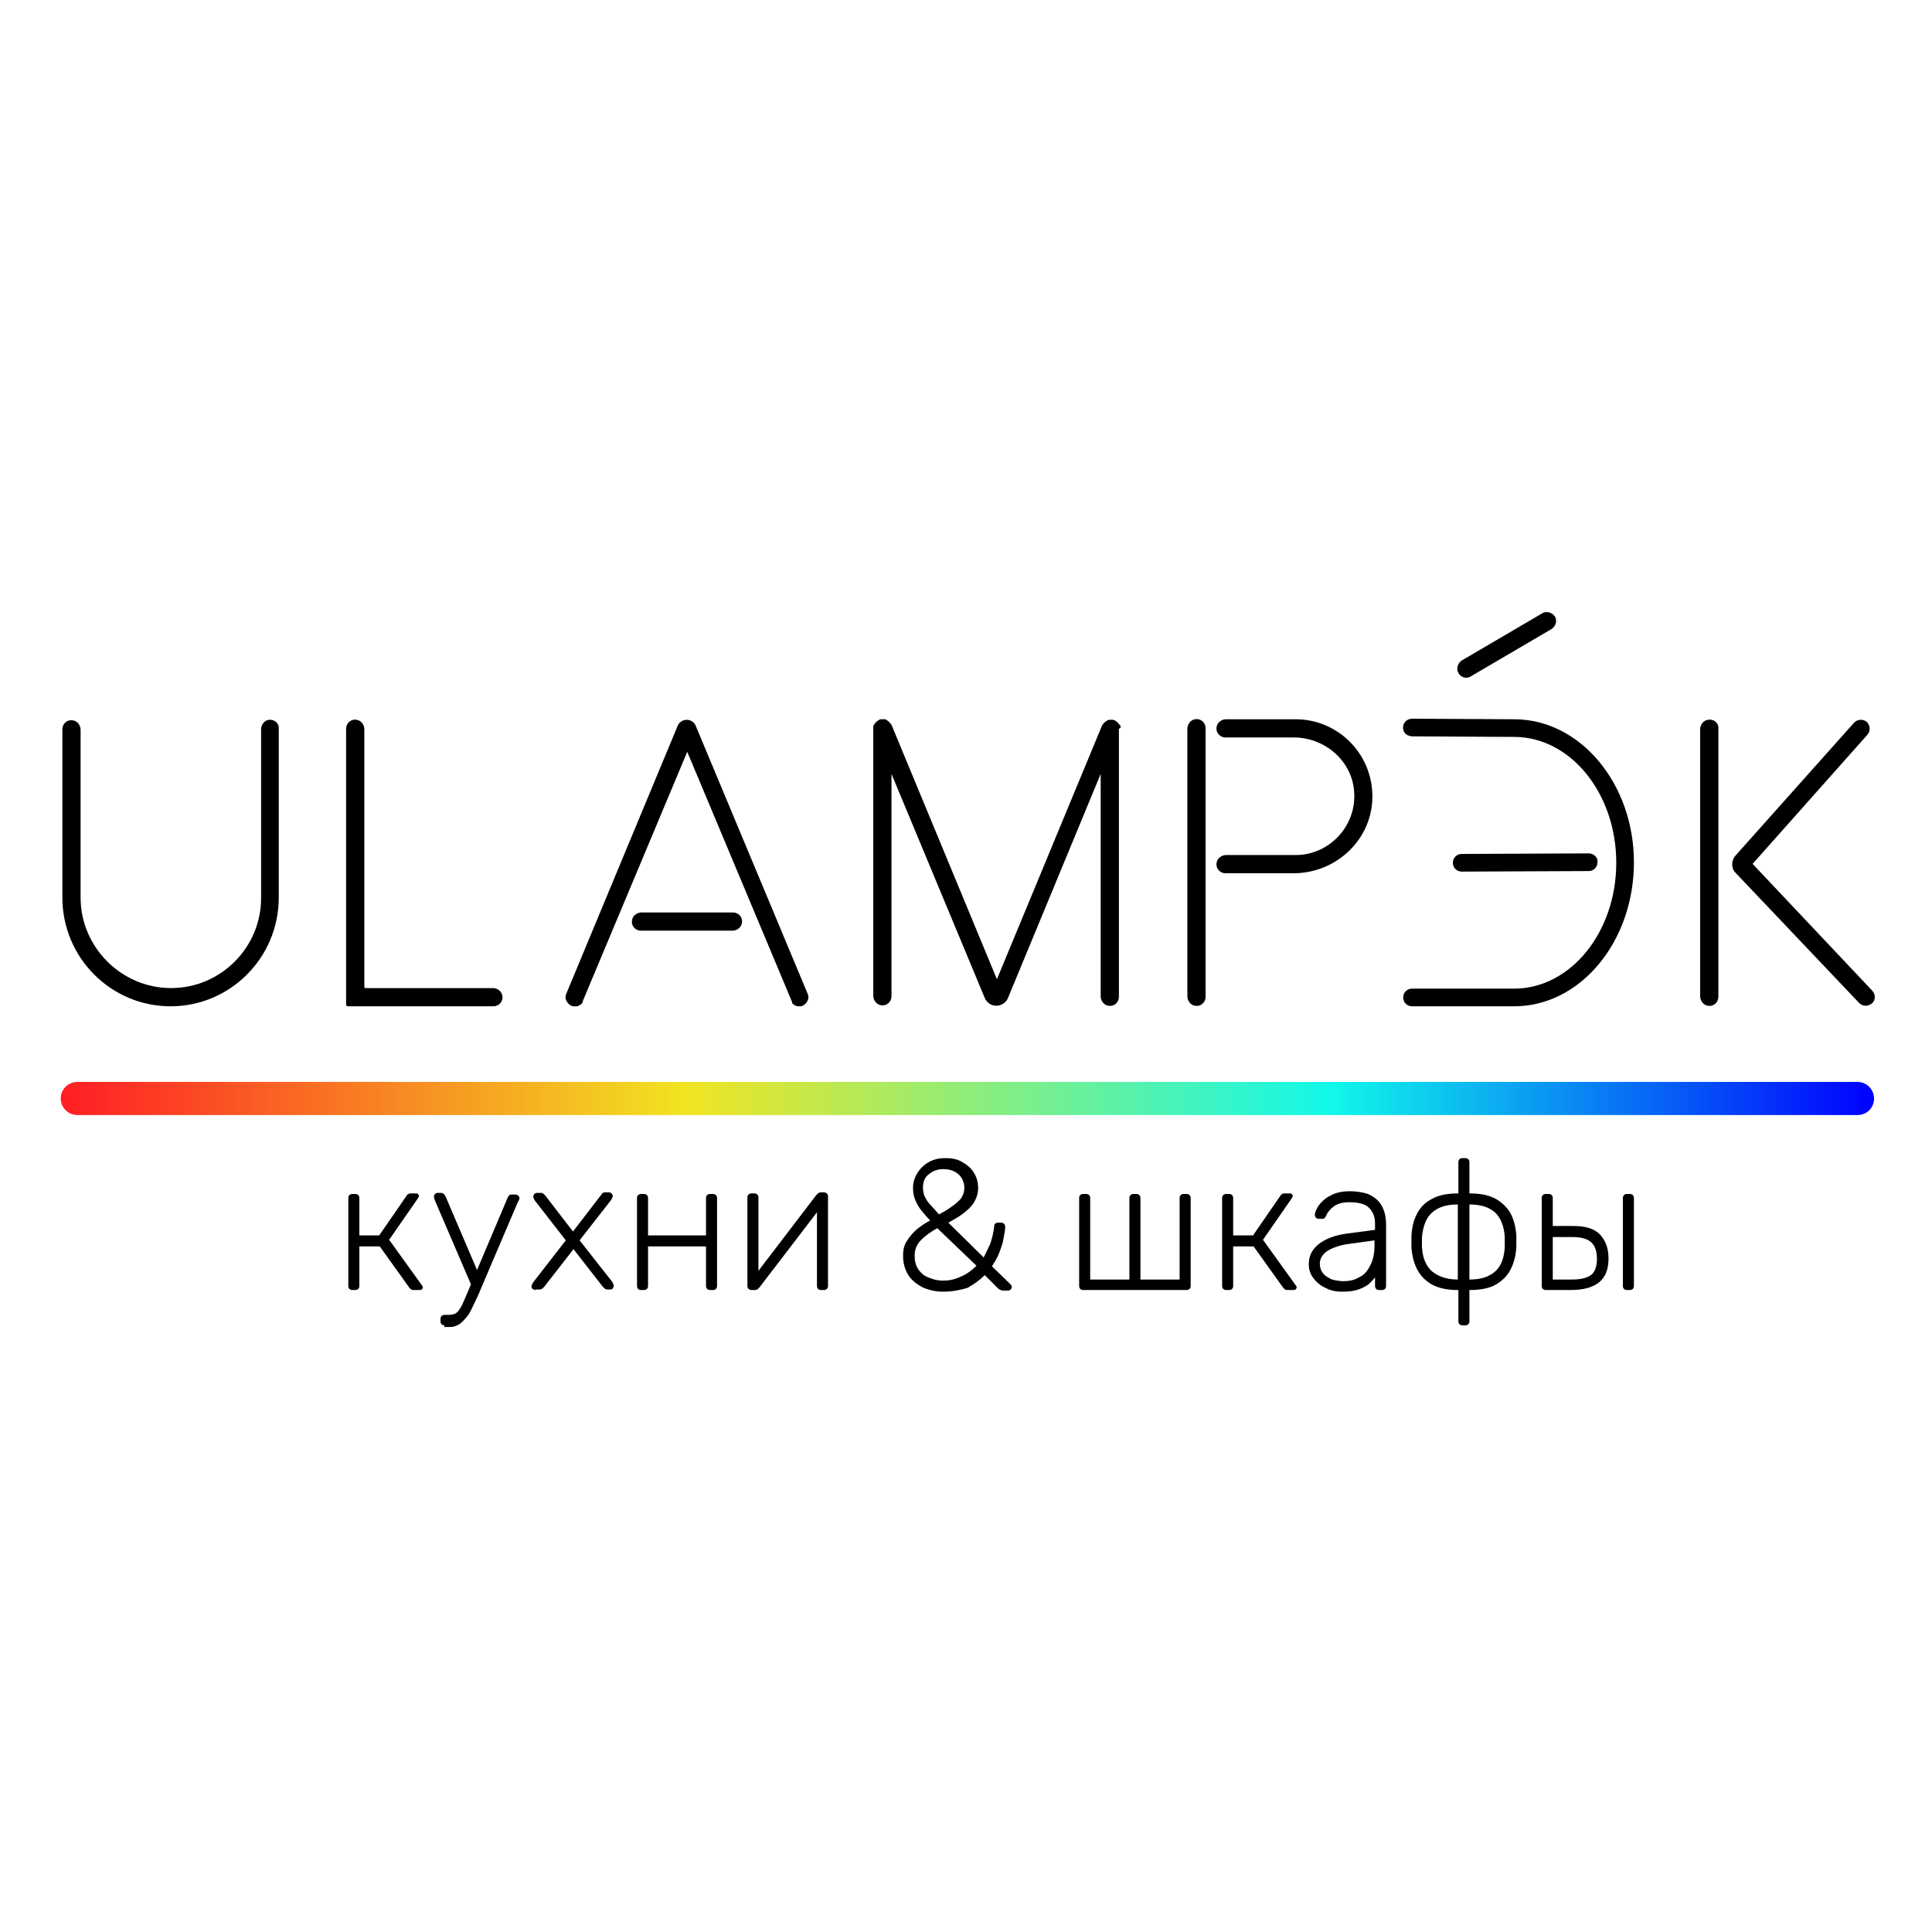 <?xml version="1.0" encoding="UTF-8"?> <svg xmlns="http://www.w3.org/2000/svg" width="350" height="350" viewBox="0 0 350 350" fill="none"><mask id="mask0_2500_34" style="mask-type:alpha" maskUnits="userSpaceOnUse" x="0" y="0" width="350" height="350"><rect width="350" height="350" fill="#D9D9D9"></rect></mask><g mask="url(#mask0_2500_34)"> </g><path d="M279.401 111.1L264.901 119.6C264.201 120 263.801 120.9 264.101 121.7C264.501 122.7 265.601 123.1 266.501 122.5L281.001 114C281.701 113.6 282.101 112.7 281.801 111.9C281.401 111 280.201 110.6 279.401 111.1Z" fill="black"></path><path d="M48.701 130.4C47.901 130.5 47.301 131.3 47.301 132.1V162.5C47.401 171.6 40.001 179 31.001 179C22.001 179 14.601 171.6 14.601 162.6V132.2C14.601 131.4 14.001 130.6 13.201 130.5C12.201 130.3 11.301 131.1 11.301 132.1V162.6C11.301 173.5 20.101 182.3 30.901 182.3C41.701 182.3 50.501 173.5 50.501 162.6V132C50.601 131.1 49.801 130.3 48.701 130.4Z" fill="black"></path><path d="M89.301 179H66.201C66.101 179 66.001 178.9 66.001 178.8V132.1C66.001 131.3 65.401 130.5 64.601 130.4C63.601 130.2 62.701 131 62.701 132V182C62.701 182.1 62.801 182.3 63.001 182.3H89.401C90.401 182.3 91.201 181.4 91.001 180.4C90.901 179.6 90.101 179 89.301 179Z" fill="black"></path><path d="M234.702 130.3H222.102C221.302 130.3 220.502 130.9 220.402 131.7C220.202 132.7 221.002 133.6 222.002 133.6H234.402C239.902 133.6 244.802 137.7 245.302 143.2C245.902 149.5 240.902 154.9 234.702 154.9H222.102C221.302 154.9 220.502 155.5 220.402 156.3C220.202 157.3 221.002 158.2 222.002 158.2H234.302C241.802 158.2 248.202 152.5 248.602 145C249.002 136.9 242.602 130.3 234.702 130.3Z" fill="black"></path><path d="M216.502 130.3C215.702 130.4 215.102 131.2 215.102 132V180.5C215.102 181.3 215.702 182.1 216.502 182.2C217.502 182.4 218.402 181.6 218.402 180.6V131.9C218.402 130.9 217.502 130.1 216.502 130.3Z" fill="black"></path><path d="M132.802 165.3H116.202C115.402 165.3 114.602 165.9 114.502 166.7C114.302 167.7 115.102 168.6 116.102 168.6H132.702C133.502 168.6 134.302 168 134.402 167.2C134.602 166.2 133.802 165.3 132.802 165.3Z" fill="black"></path><path d="M126.001 131.4C125.701 130.8 125.101 130.4 124.401 130.4C123.701 130.4 123.101 130.8 122.801 131.4L102.601 180C102.401 180.4 102.401 180.9 102.601 181.3C102.801 181.7 103.101 182 103.501 182.2C103.601 182.2 103.701 182.3 103.801 182.3C103.801 182.3 103.801 182.3 103.901 182.3C104.001 182.3 104.101 182.3 104.201 182.3C104.301 182.3 104.401 182.3 104.501 182.3C104.601 182.3 104.701 182.3 104.801 182.2C105.001 182.1 105.201 182 105.301 181.9C105.401 181.8 105.401 181.8 105.501 181.7C105.501 181.7 105.501 181.7 105.501 181.6C105.601 181.5 105.601 181.4 105.601 181.3L124.501 136.2L143.401 181.3C143.401 181.4 143.501 181.5 143.501 181.6C143.501 181.6 143.501 181.6 143.501 181.7C143.501 181.8 143.601 181.8 143.701 181.9C143.801 182 144.001 182.2 144.201 182.2C144.301 182.2 144.401 182.3 144.501 182.3C144.601 182.3 144.701 182.3 144.801 182.3C144.901 182.3 145.001 182.3 145.101 182.3C145.201 182.3 145.301 182.2 145.401 182.2C145.801 182 146.101 181.7 146.301 181.3C146.501 180.9 146.501 180.4 146.301 180L126.001 131.4Z" fill="black"></path><path d="M203.001 131.7V131.6C203.001 131.5 203.001 131.5 202.901 131.4C202.901 131.4 202.901 131.3 202.801 131.3C202.601 131 202.401 130.8 202.101 130.6L202.001 130.5H201.901C201.801 130.5 201.801 130.5 201.701 130.4C201.501 130.4 201.301 130.4 201.001 130.4C200.901 130.4 200.801 130.4 200.701 130.5C200.701 130.5 200.701 130.5 200.601 130.5C200.301 130.7 200.001 130.9 199.801 131.2C199.801 131.2 199.801 131.3 199.701 131.3L180.601 177.4L161.501 131.3C161.501 131.2 161.401 131.2 161.401 131.2C161.201 130.9 161.001 130.7 160.701 130.5L160.601 130.4C160.501 130.4 160.501 130.4 160.401 130.3H160.301C160.101 130.3 159.901 130.3 159.601 130.3H159.501C159.401 130.3 159.401 130.3 159.301 130.4C159.201 130.4 159.201 130.5 159.101 130.5C158.801 130.7 158.601 130.9 158.401 131.2C158.401 131.2 158.401 131.3 158.301 131.3C158.301 131.4 158.301 131.4 158.201 131.5V131.6C158.201 131.7 158.201 131.8 158.201 131.9V180.4C158.201 181.2 158.801 182 159.601 182.1C160.601 182.3 161.501 181.5 161.501 180.5V140.2L178.401 180.8C178.801 181.7 179.601 182.2 180.501 182.2C181.401 182.2 182.301 181.6 182.601 180.8L199.401 140.2V180.5C199.401 181.3 200.001 182.1 200.801 182.2C201.801 182.4 202.701 181.6 202.701 180.6V132C203.101 131.9 203.001 131.8 203.001 131.7Z" fill="black"></path><path d="M309.4 130.4C308.6 130.5 308 131.3 308 132.1V180.5C308 181.3 308.6 182.1 309.4 182.2C310.4 182.4 311.3 181.6 311.3 180.6V132C311.4 131 310.5 130.2 309.4 130.4Z" fill="black"></path><path d="M339.201 179.5L317.501 156.5L338.301 133.1C338.901 132.4 338.801 131.4 338.201 130.8C337.501 130.2 336.501 130.3 335.901 130.9L314.401 155C313.601 155.9 313.601 157.3 314.401 158.1L336.801 181.7C337.101 182 337.501 182.2 338.001 182.2C338.401 182.2 338.801 182 339.101 181.8C339.801 181.2 339.801 180.2 339.201 179.5Z" fill="black"></path><path d="M287.801 154.6L264.801 154.7C263.901 154.7 263.201 155.4 263.201 156.3C263.201 157.2 263.901 157.9 264.801 157.9L287.801 157.8C288.701 157.8 289.401 157.1 289.401 156.2C289.501 155.3 288.701 154.6 287.801 154.6Z" fill="black"></path><path d="M274.301 130.3L255.801 130.2C254.801 130.2 254.001 131.1 254.201 132.1C254.301 132.9 255.101 133.4 255.901 133.4L274.301 133.5C284.501 133.5 292.801 143.7 292.801 156.3C292.801 168.9 284.501 179.1 274.301 179.1H255.801C254.901 179.1 254.201 179.8 254.201 180.7C254.201 181.6 254.901 182.3 255.801 182.3H274.301C286.301 182.3 296.001 170.6 296.001 156.2C296.001 142 286.301 130.3 274.301 130.3Z" fill="black"></path><path d="M63.8 233.7C63.6 233.7 63.4 233.6 63.3 233.5C63.2 233.4 63.1 233.2 63.1 233V217C63.1 216.8 63.2 216.6 63.3 216.5C63.4 216.4 63.6 216.3 63.8 216.3H64.4C64.6 216.3 64.8 216.4 64.9 216.5C65 216.6 65.1 216.8 65.1 217V223.8H68.7L73.6 216.7C73.7 216.5 73.8 216.4 74 216.3C74.1 216.2 74.3 216.2 74.5 216.2H75.2C75.4 216.2 75.6 216.2 75.7 216.3C75.8 216.4 75.9 216.5 75.9 216.7C75.9 216.7 75.9 216.8 75.8 216.9C75.8 217 75.7 217 75.7 217.1L70.5 224.6L76.4 232.8C76.5 232.9 76.6 233.1 76.6 233.2C76.6 233.4 76.5 233.5 76.4 233.6C76.3 233.7 76.1 233.7 75.9 233.7H75C74.8 233.7 74.6 233.7 74.5 233.6C74.4 233.5 74.2 233.4 74.1 233.2L68.8 225.8H65.1V233C65.1 233.2 65 233.4 64.9 233.5C64.8 233.6 64.6 233.7 64.4 233.7H63.8Z" fill="black"></path><path d="M85.5 233.1L78.8 217.5C78.7 217.2 78.6 216.9 78.6 216.8C78.6 216.6 78.7 216.5 78.8 216.3C78.9 216.2 79.1 216.1 79.3 216.1H79.9C80.1 216.1 80.3 216.2 80.4 216.3C80.5 216.4 80.6 216.5 80.7 216.7L86.6 230.5L85.5 233.1ZM80.5 240.1C80.3 240.1 80.1 240 80 239.9C79.9 239.8 79.8 239.6 79.8 239.4V238.9C79.8 238.7 79.9 238.5 80 238.4C80.1 238.3 80.3 238.2 80.5 238.2H81.3C81.8 238.2 82.3 238.1 82.6 237.9C82.9 237.7 83.2 237.3 83.5 236.8C83.8 236.3 84.1 235.5 84.5 234.6L92 216.9C92.1 216.7 92.2 216.6 92.3 216.5C92.4 216.4 92.6 216.4 92.8 216.4H93.4C93.6 216.4 93.7 216.5 93.9 216.6C94 216.7 94.1 216.9 94.1 217.1C94.1 217.2 94.1 217.3 94 217.4C94 217.5 93.9 217.6 93.8 217.8L87.4 232.8C87.1 233.5 86.8 234.3 86.4 235.1C86 236 85.6 236.8 85.2 237.6C84.8 238.4 84.2 239 83.6 239.6C83 240.1 82.3 240.4 81.5 240.4H80.5V240.1Z" fill="black"></path><path d="M96.999 233.7C96.799 233.7 96.699 233.6 96.499 233.5C96.299 233.4 96.299 233.2 96.299 233C96.299 232.9 96.299 232.8 96.399 232.7C96.399 232.6 96.499 232.5 96.599 232.3L102.499 224.7L96.899 217.5C96.799 217.3 96.699 217.2 96.699 217.1C96.699 217 96.599 216.9 96.599 216.8C96.599 216.6 96.699 216.5 96.799 216.3C96.899 216.2 97.099 216.1 97.299 216.1H97.999C98.199 216.1 98.399 216.2 98.499 216.3C98.599 216.4 98.699 216.5 98.799 216.6L103.799 223.1L108.799 216.6C108.899 216.5 108.999 216.4 109.099 216.2C109.199 216.1 109.399 216 109.599 216H110.299C110.499 216 110.599 216.1 110.799 216.2C110.899 216.3 110.999 216.5 110.999 216.7C110.999 216.8 110.999 216.9 110.899 217C110.899 217.1 110.799 217.2 110.699 217.4L104.999 224.7L110.899 232.2C110.999 232.4 111.099 232.5 111.099 232.6C111.099 232.7 111.199 232.8 111.199 232.9C111.199 233.1 111.099 233.2 110.999 233.4C110.899 233.6 110.699 233.6 110.499 233.6H109.999C109.799 233.6 109.599 233.5 109.499 233.4C109.399 233.3 109.299 233.2 109.199 233.1L103.899 226.3L98.599 233.1C98.499 233.2 98.399 233.3 98.299 233.4C98.199 233.5 97.999 233.6 97.799 233.6H96.999V233.7Z" fill="black"></path><path d="M116.1 233.7C115.9 233.7 115.7 233.6 115.6 233.5C115.5 233.4 115.4 233.2 115.4 233V217C115.4 216.8 115.5 216.6 115.6 216.5C115.7 216.4 115.9 216.3 116.1 216.3H116.7C116.9 216.3 117.1 216.4 117.2 216.5C117.3 216.6 117.4 216.8 117.4 217V223.8H127.9V217C127.9 216.8 128 216.6 128.1 216.5C128.2 216.4 128.4 216.3 128.6 216.3H129.2C129.4 216.3 129.6 216.4 129.7 216.5C129.8 216.6 129.9 216.8 129.9 217V233C129.9 233.2 129.8 233.4 129.7 233.5C129.6 233.6 129.4 233.7 129.2 233.7H128.6C128.4 233.7 128.2 233.6 128.1 233.5C128 233.4 127.9 233.2 127.9 233V225.8H117.4V233C117.4 233.2 117.3 233.4 117.2 233.5C117.1 233.6 116.9 233.7 116.7 233.7H116.1Z" fill="black"></path><path d="M136.1 233.7C135.9 233.7 135.8 233.6 135.6 233.5C135.5 233.4 135.4 233.2 135.4 233V216.9C135.4 216.7 135.5 216.5 135.6 216.4C135.7 216.3 135.9 216.2 136.1 216.2H136.7C136.9 216.2 137.1 216.3 137.2 216.4C137.3 216.5 137.4 216.7 137.4 216.9V232L136.8 231L147.8 216.6C147.9 216.5 148 216.3 148.2 216.2C148.3 216.1 148.5 216 148.7 216H149.3C149.5 216 149.6 216.1 149.8 216.2C149.9 216.3 150 216.5 150 216.7V233C150 233.2 149.9 233.4 149.8 233.5C149.7 233.6 149.5 233.7 149.3 233.7H148.7C148.5 233.7 148.3 233.6 148.2 233.5C148.1 233.4 148 233.2 148 233V218.9L148.7 218.7L137.6 233.2C137.5 233.3 137.4 233.4 137.3 233.5C137.2 233.6 137 233.7 136.8 233.7H136.1Z" fill="black"></path><path d="M170.9 234C169.5 234 168.2 233.7 167.1 233.2C166 232.6 165.1 231.9 164.5 230.9C163.9 229.9 163.6 228.8 163.6 227.5C163.6 226.4 163.8 225.5 164.3 224.8C164.8 224 165.4 223.3 166.1 222.7C166.8 222.1 167.6 221.6 168.5 221.1C167.4 219.9 166.5 218.9 166.1 218C165.6 217.1 165.4 216.2 165.4 215.2C165.4 214.2 165.7 213.3 166.2 212.5C166.7 211.7 167.4 211 168.3 210.5C169.2 210 170.2 209.8 171.3 209.8C172.4 209.8 173.5 210 174.3 210.5C175.2 211 175.9 211.6 176.4 212.4C176.9 213.2 177.2 214.1 177.2 215.2C177.2 216.2 176.9 217.1 176.4 217.9C175.9 218.7 175.2 219.3 174.4 219.9C173.6 220.5 172.7 221 171.8 221.5L178.2 227.8C178.6 227 179 226.2 179.4 225.3C179.7 224.4 180 223.3 180.1 222.2C180.1 221.7 180.4 221.5 180.8 221.5H181.4C181.6 221.5 181.8 221.6 181.9 221.7C182 221.8 182.1 222 182.1 222.2C182.1 222.7 182 223.3 181.9 223.8C181.8 224.4 181.7 225 181.5 225.6C181.3 226.2 181.1 226.8 180.8 227.5C180.5 228.1 180.1 228.8 179.7 229.4L183 232.6C183.2 232.8 183.3 233 183.3 233.1C183.3 233.3 183.2 233.5 183.1 233.6C183 233.7 182.8 233.8 182.6 233.8H181.9C181.7 233.8 181.5 233.8 181.3 233.7C181.2 233.6 181 233.6 180.9 233.5L178.4 231C177.5 231.9 176.5 232.6 175.3 233.3C174 233.7 172.5 234 170.9 234ZM170.9 232C171.9 232 172.9 231.8 174 231.3C175 230.9 176 230.2 176.9 229.3L169.8 222.5C168.7 223.1 167.7 223.8 166.9 224.6C166.1 225.4 165.7 226.3 165.7 227.5C165.7 228.5 165.9 229.3 166.4 230C166.9 230.7 167.5 231.2 168.4 231.5C169.1 231.8 169.9 232 170.9 232ZM170.1 220C170.9 219.6 171.7 219.1 172.4 218.6C173.1 218.1 173.7 217.6 174.1 217.1C174.5 216.5 174.7 215.9 174.7 215.2C174.7 214.2 174.3 213.3 173.6 212.7C172.9 212.1 172 211.8 170.9 211.8C169.9 211.8 169 212.1 168.3 212.7C167.5 213.3 167.2 214.1 167.2 215.2C167.2 215.6 167.3 216.1 167.4 216.5C167.6 216.9 167.8 217.4 168.3 218C168.8 218.5 169.4 219.2 170.1 220Z" fill="black"></path><path d="M196.2 233.7C196 233.7 195.8 233.6 195.7 233.5C195.6 233.4 195.5 233.2 195.5 233V217C195.5 216.8 195.6 216.6 195.7 216.5C195.8 216.4 196 216.3 196.2 216.3H196.8C197 216.3 197.2 216.4 197.3 216.5C197.4 216.6 197.5 216.8 197.5 217V231.8H204.6V217C204.6 216.8 204.7 216.6 204.8 216.5C204.9 216.4 205.1 216.3 205.3 216.3H205.9C206.1 216.3 206.3 216.4 206.4 216.5C206.5 216.6 206.6 216.8 206.6 217V231.8H213.7V217C213.7 216.8 213.8 216.6 213.9 216.5C214 216.4 214.2 216.3 214.4 216.3H215C215.2 216.3 215.4 216.4 215.5 216.5C215.6 216.6 215.7 216.8 215.7 217V233C215.7 233.2 215.6 233.4 215.5 233.5C215.4 233.6 215.2 233.7 215 233.7H196.2Z" fill="black"></path><path d="M222.1 233.7C221.9 233.7 221.7 233.6 221.6 233.5C221.5 233.4 221.4 233.2 221.4 233V217C221.4 216.8 221.5 216.6 221.6 216.5C221.7 216.4 221.9 216.3 222.1 216.3H222.7C222.9 216.3 223.1 216.4 223.2 216.5C223.3 216.6 223.4 216.8 223.4 217V223.8H227L231.9 216.7C232 216.5 232.1 216.4 232.3 216.3C232.4 216.2 232.6 216.2 232.8 216.2H233.5C233.7 216.2 233.9 216.2 234 216.3C234.1 216.4 234.2 216.5 234.2 216.7C234.2 216.7 234.2 216.8 234.1 216.9C234.1 217 234 217 234 217.1L228.8 224.6L234.7 232.8C234.8 232.9 234.9 233.1 234.9 233.2C234.9 233.4 234.8 233.5 234.7 233.6C234.6 233.7 234.4 233.7 234.2 233.7H233.3C233.1 233.7 232.9 233.7 232.8 233.6C232.7 233.5 232.5 233.4 232.4 233.2L227.1 225.8H223.4V233C223.4 233.2 223.3 233.4 223.2 233.5C223.1 233.6 222.9 233.7 222.7 233.7H222.1Z" fill="black"></path><path d="M243.1 234C242 234 241 233.8 240.1 233.3C239.2 232.9 238.5 232.3 237.9 231.5C237.3 230.7 237.1 229.9 237.1 229C237.1 227.5 237.7 226.3 239 225.3C240.2 224.4 241.8 223.8 243.8 223.5L249.1 222.8V221.6C249.1 220.4 248.7 219.5 248 218.8C247.3 218.1 246.1 217.8 244.5 217.8C243.3 217.8 242.4 218 241.7 218.5C241 219 240.5 219.6 240.2 220.3C240.1 220.6 239.9 220.8 239.6 220.8H239C238.7 220.8 238.5 220.7 238.4 220.6C238.3 220.5 238.2 220.3 238.2 220.1C238.2 219.8 238.3 219.4 238.6 218.9C238.8 218.4 239.2 218 239.7 217.5C240.2 217 240.8 216.7 241.6 216.3C242.4 216 243.3 215.8 244.5 215.8C245.8 215.8 246.9 216 247.8 216.3C248.7 216.7 249.3 217.1 249.8 217.7C250.3 218.3 250.6 218.9 250.8 219.6C251 220.3 251.1 221 251.1 221.7V233C251.1 233.2 251 233.4 250.9 233.5C250.8 233.6 250.6 233.7 250.4 233.7H249.8C249.6 233.7 249.4 233.6 249.3 233.5C249.2 233.4 249.1 233.2 249.1 233V231.4C248.8 231.8 248.4 232.2 248 232.6C247.5 233 246.9 233.3 246.1 233.6C245.2 233.9 244.3 234 243.1 234ZM243.4 232.1C244.4 232.1 245.4 231.9 246.2 231.4C247.1 231 247.7 230.3 248.2 229.3C248.7 228.4 249 227.2 249 225.8V224.7L244.7 225.3C242.9 225.5 241.5 226 240.5 226.6C239.6 227.2 239.1 228 239.1 228.9C239.1 229.6 239.3 230.2 239.7 230.7C240.1 231.2 240.7 231.5 241.3 231.8C242.1 232 242.8 232.1 243.4 232.1Z" fill="black"></path><path d="M264.899 240.1C264.699 240.1 264.499 240 264.399 239.9C264.299 239.8 264.199 239.6 264.199 239.4V233.7C262.199 233.7 260.699 233.4 259.399 232.7C258.199 232 257.299 231.1 256.699 229.9C256.099 228.7 255.799 227.4 255.699 226C255.699 225.3 255.699 224.6 255.699 223.8C255.799 222.3 256.099 221 256.699 219.9C257.299 218.7 258.199 217.8 259.399 217.2C260.599 216.5 262.199 216.2 264.199 216.2V210.5C264.199 210.3 264.299 210.1 264.399 210C264.499 209.9 264.699 209.8 264.899 209.8H265.499C265.699 209.8 265.899 209.9 265.999 210C266.099 210.1 266.199 210.3 266.199 210.5V216.2C268.199 216.2 269.699 216.5 270.999 217.2C272.199 217.9 273.099 218.8 273.699 219.9C274.299 221.1 274.599 222.4 274.699 223.8C274.699 224.5 274.699 225.2 274.699 226C274.599 227.4 274.299 228.7 273.699 229.9C273.099 231.1 272.199 232 270.999 232.7C269.799 233.4 268.199 233.7 266.199 233.7V239.4C266.199 239.6 266.099 239.8 265.999 239.9C265.899 240 265.699 240.1 265.499 240.1H264.899ZM264.099 231.8V218.2C261.999 218.2 260.499 218.7 259.399 219.7C258.299 220.7 257.799 222.2 257.599 224.1C257.599 224.4 257.599 224.7 257.599 225C257.599 225.3 257.599 225.6 257.599 225.9C257.699 227.8 258.299 229.3 259.399 230.3C260.499 231.2 261.999 231.8 264.099 231.8ZM266.199 231.8C268.299 231.8 269.799 231.3 270.899 230.3C271.999 229.3 272.499 227.8 272.599 225.9C272.599 225.6 272.599 225.3 272.599 225C272.599 224.7 272.599 224.4 272.599 224.1C272.499 222.2 271.899 220.7 270.899 219.7C269.799 218.7 268.299 218.2 266.199 218.2V231.8Z" fill="black"></path><path d="M279.999 233.7C279.799 233.7 279.599 233.6 279.499 233.5C279.399 233.4 279.299 233.2 279.299 233V217C279.299 216.8 279.399 216.6 279.499 216.5C279.599 216.4 279.799 216.3 279.999 216.3H280.599C280.799 216.3 280.999 216.4 281.099 216.5C281.199 216.6 281.299 216.8 281.299 217V222.1H284.999C287.299 222.1 288.899 222.6 289.899 223.7C290.899 224.8 291.399 226.2 291.399 228C291.399 230 290.799 231.4 289.699 232.3C288.599 233.2 286.899 233.7 284.499 233.7H279.999ZM281.299 231.8H284.799C286.399 231.8 287.499 231.5 288.199 231C288.899 230.5 289.299 229.5 289.299 228.1C289.299 226.8 288.999 225.7 288.299 225.1C287.599 224.4 286.399 224.1 284.799 224.1H281.299V231.8ZM294.699 233.7C294.499 233.7 294.299 233.6 294.199 233.5C294.099 233.4 293.999 233.2 293.999 233V217C293.999 216.8 294.099 216.6 294.199 216.5C294.299 216.4 294.499 216.3 294.699 216.3H295.299C295.499 216.3 295.699 216.4 295.799 216.5C295.899 216.6 295.999 216.8 295.999 217V233C295.999 233.2 295.899 233.4 295.799 233.5C295.699 233.6 295.499 233.7 295.299 233.7H294.699Z" fill="black"></path><path d="M336.5 202H14C12.3 202 11 200.6 11 199C11 197.3 12.4 196 14 196H336.5C338.2 196 339.5 197.4 339.5 199C339.5 200.7 338.2 202 336.5 202Z" fill="url(#paint0_linear_2500_34)"></path><defs><linearGradient id="paint0_linear_2500_34" x1="10.939" y1="199.009" x2="339.535" y2="199.009" gradientUnits="userSpaceOnUse"><stop stop-color="#FF1D25"></stop><stop offset="0.344" stop-color="#F2E421"></stop><stop offset="0.701" stop-color="#11F8EA"></stop><stop offset="1" stop-color="#0000FF"></stop></linearGradient></defs></svg> 